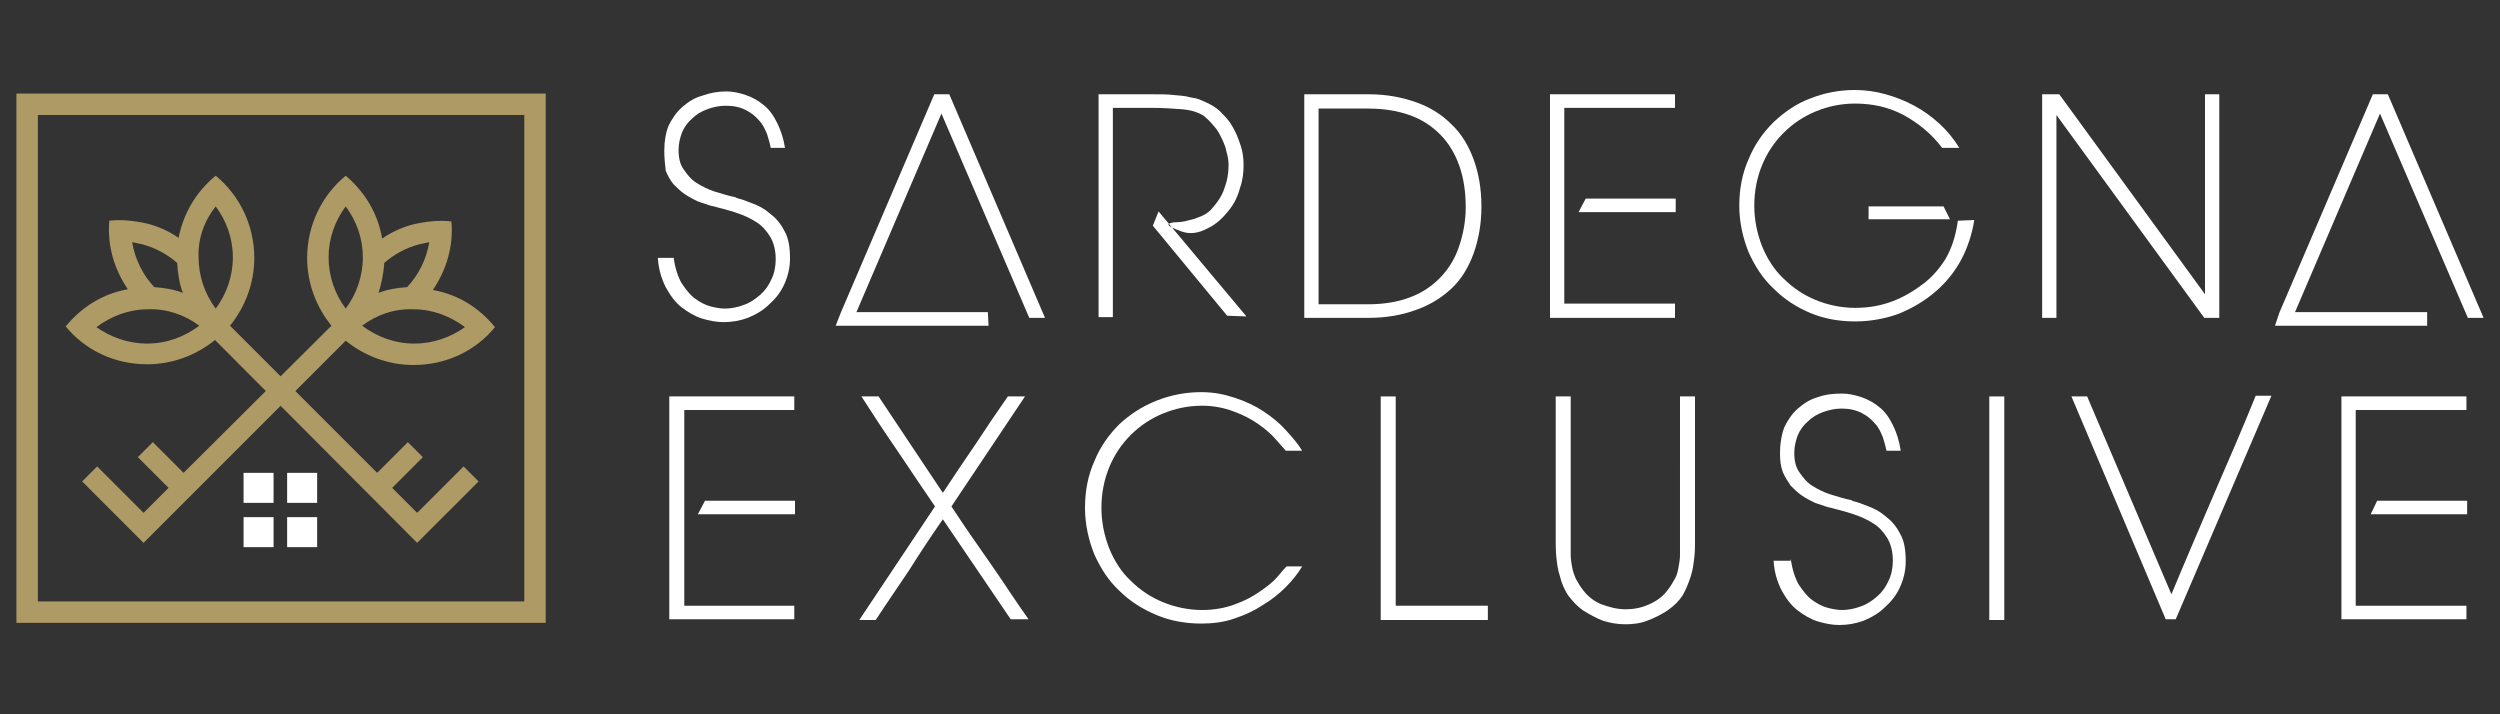 <?xml version="1.0" encoding="utf-8"?>
<!-- Generator: Adobe Illustrator 28.0.0, SVG Export Plug-In . SVG Version: 6.00 Build 0)  -->
<svg version="1.1" id="Livello_1" xmlns="http://www.w3.org/2000/svg" xmlns:xlink="http://www.w3.org/1999/xlink" x="0px" y="0px"
	 viewBox="0 0 350 100" style="enable-background:new 0 0 350 100;" xml:space="preserve">
<rect x="0" y="0" width="350" height="100" fill="#333333" stroke="none"/>
<style type="text/css">
	.st0{fill:#FFFFFF;}
	.st1{fill-rule:evenodd;clip-rule:evenodd;fill:#AE9A64;}
	.st2{fill-rule:evenodd;clip-rule:evenodd;fill:#FFFFFF;}
</style>
<g>
	<rect x="34.1" y="66.2" class="st0" width="4.2" height="4.2"/>
	<rect x="40.2" y="66.2" class="st0" width="4.2" height="4.2"/>
	<rect x="34.1" y="72.4" class="st0" width="4.2" height="4.2"/>
	<rect x="40.2" y="72.4" class="st0" width="4.2" height="4.2"/>
	<path class="st1" d="M2.3,13.1h74.1v74.1H2.3V13.1z M5.3,16.1h68.1v68.1H5.3V16.1z"/>
	<path class="st1" d="M50.7,45.6c2,1.5,4.5,2.5,7.3,2.5c2.7,0,5.1-0.9,7.1-2.3c-2-1.5-4.5-2.5-7.2-2.5
		C55.1,43.2,52.7,44.1,50.7,45.6L50.7,45.6 M48.4,28.9c-1.5,2-2.4,4.5-2.4,7.1c0,2.7,0.9,5.2,2.4,7.2c1.5-2,2.4-4.5,2.4-7.2
		C50.8,33.4,49.9,30.9,48.4,28.9z M53.8,36.8c1.4-1.2,3-2.1,4.9-2.6c0.5-0.1,0.9-0.2,1.4-0.3c-0.4,2.4-1.5,4.6-3.1,6.3
		c-1.4,0.1-2.7,0.3-4,0.8C53.4,39.7,53.7,38.3,53.8,36.8z M48.4,24.6c-3.3,2.7-5.4,6.9-5.4,11.5c0,3.6,1.3,6.9,3.4,9.5L25.7,66.2
		l-4.3-4.3L19.3,64l4.3,4.3l-3.5,3.5l-6.5-6.5l-2.1,2.1l8.6,8.6l28.3-28.3c2.6,2.1,5.9,3.4,9.5,3.4c4.6,0,8.7-2,11.4-5.3
		c-2.2-2.7-5.2-4.6-8.7-5.2c1.9-2.8,2.9-6.1,2.6-9.6c-1.7-0.2-3.5,0-5.3,0.4c-1.6,0.4-3.1,1.1-4.4,2C52.9,29.8,51,26.8,48.4,24.6z"
		/>
	<path class="st1" d="M27.9,45.6c-2,1.5-4.5,2.5-7.3,2.5c-2.7,0-5.1-0.9-7.1-2.3c2-1.5,4.5-2.5,7.2-2.5
		C23.4,43.2,25.9,44.1,27.9,45.6L27.9,45.6 M30.2,28.9c1.5,2,2.4,4.5,2.4,7.1c0,2.7-0.9,5.2-2.4,7.2c-1.5-2-2.4-4.5-2.4-7.2
		C27.7,33.4,28.6,30.9,30.2,28.9z M24.8,36.8c-1.4-1.2-3-2.1-4.9-2.6c-0.5-0.1-0.9-0.2-1.4-0.3c0.4,2.4,1.5,4.6,3.1,6.3
		c1.4,0.1,2.7,0.3,4,0.8C25.1,39.7,24.9,38.3,24.8,36.8z M30.2,24.6c3.3,2.7,5.4,6.9,5.4,11.5c0,3.6-1.3,6.9-3.4,9.5l20.6,20.6
		l4.3-4.3l2.1,2.1l-4.3,4.3l3.5,3.5l6.5-6.5l2.1,2.1L58.4,76L30.1,47.6c-2.6,2.1-5.9,3.4-9.5,3.4c-4.6,0-8.7-2-11.4-5.3
		c2.2-2.7,5.2-4.6,8.7-5.2c-1.9-2.8-2.9-6.1-2.6-9.6c1.7-0.2,3.5,0,5.3,0.4c1.6,0.4,3.1,1.1,4.4,2C25.7,29.8,27.5,26.8,30.2,24.6z"
		/>
	<path class="st2" d="M111.2,84.8v1.9H93.7V55.5h17.5v1.9H95.8v27.4H111.2 M98.7,70.1h12.6V72H97.7L98.7,70.1z"/>
	<path class="st0" d="M132,69c1.5-2.3,3-4.5,4.5-6.7c1.5-2.3,3-4.5,4.6-6.8h2.4l-10.3,15.4c1.7,2.6,3.5,5.2,5.4,7.9
		c1.9,2.7,3.6,5.4,5.4,7.9h-2.5L132,72.7c-1.6,2.3-3.2,4.7-4.7,7.1c-1.6,2.4-3.2,4.7-4.7,7h-2.3l10.6-15.9c-1.7-2.5-3.4-5-5.2-7.7
		c-1.8-2.6-3.5-5.2-5.1-7.7h2.4L132,69"/>
	<path class="st0" d="M182.3,79.3c-0.6,1-1.4,2-2.3,2.9c-0.9,0.9-2,1.8-3.2,2.5c-1.2,0.8-2.5,1.4-4,1.9c-1.4,0.5-3,0.7-4.6,0.7
		c-2.3,0-4.4-0.4-6.3-1.2c-1.9-0.8-3.7-1.9-5.2-3.4c-1.5-1.4-2.6-3.1-3.5-5.1c-0.8-2-1.3-4.2-1.3-6.5c0-2.3,0.4-4.5,1.3-6.5
		c0.8-2,2-3.7,3.5-5.2c1.5-1.4,3.2-2.5,5.2-3.3c2-0.8,4.1-1.2,6.3-1.2c1.7,0,3.2,0.3,4.7,0.8c1.5,0.5,2.8,1.1,4,1.9
		c1.2,0.8,2.2,1.6,3.1,2.6c0.9,1,1.7,1.9,2.3,2.9H180c-0.3-0.4-0.8-0.9-1.4-1.6c-0.6-0.7-1.4-1.4-2.4-2.1c-1-0.7-2.1-1.3-3.5-1.8
		c-1.3-0.5-2.8-0.8-4.4-0.8c-2,0-3.8,0.4-5.5,1.1c-1.7,0.7-3.2,1.7-4.5,3c-1.3,1.3-2.3,2.8-3,4.5c-0.7,1.7-1.1,3.6-1.1,5.7
		c0,2,0.4,3.9,1.1,5.7c0.7,1.7,1.7,3.3,3,4.5c1.3,1.3,2.8,2.3,4.5,3c1.7,0.7,3.6,1.1,5.5,1.1c1.7,0,3.3-0.3,4.6-0.8
		c1.4-0.5,2.5-1.1,3.5-1.8c1-0.7,1.8-1.3,2.4-2c0.6-0.7,1-1.2,1.3-1.5H182.3"/>
	<polyline class="st0" points="195.4,84.8 208.3,84.8 208.3,86.8 193.3,86.8 193.3,55.5 195.4,55.5 195.4,84.8 	"/>
	<path class="st0" d="M217.8,55.5h2.1v20.2c0,0.7,0,1.4,0,2c0,0.6,0.1,1.2,0.2,1.7c0.1,0.6,0.3,1.1,0.5,1.6c0.3,0.5,0.6,1.1,1.1,1.7
		c0.6,0.8,1.5,1.5,2.5,1.9c1.1,0.4,2.2,0.7,3.4,0.7c1.1,0,2.2-0.2,3.3-0.7c1.1-0.5,1.9-1.1,2.5-1.9c0.5-0.6,0.8-1.2,1.1-1.7
		c0.3-0.5,0.4-1.1,0.5-1.6c0.1-0.6,0.2-1.1,0.2-1.7c0-0.6,0-1.3,0-2V55.5h2.1v20.2c0,0.7,0,1.5-0.1,2.4c-0.1,0.8-0.2,1.7-0.5,2.6
		c-0.3,0.9-0.6,1.7-1.1,2.6c-0.5,0.8-1.2,1.5-2.2,2.2c-0.8,0.5-1.7,1-2.8,1.4c-1,0.4-2.1,0.5-3.1,0.5c-1.1,0-2.1-0.2-3.1-0.5
		c-1-0.4-1.9-0.9-2.7-1.4c-0.9-0.6-1.6-1.4-2.2-2.2c-0.5-0.8-0.9-1.7-1.1-2.6c-0.3-0.9-0.4-1.7-0.5-2.6c-0.1-0.9-0.1-1.7-0.1-2.4
		V55.5"/>
	<path class="st2" d="M250.7,78.2c0.2,1.5,0.6,2.7,1.1,3.6c0.6,0.9,1.2,1.7,1.9,2.2c0.7,0.5,1.4,0.9,2.2,1.1c0.8,0.2,1.4,0.3,2,0.3
		c0.9,0,1.8-0.2,2.6-0.5c0.9-0.3,1.6-0.8,2.3-1.4c0.7-0.6,1.2-1.3,1.6-2.2c0.4-0.8,0.6-1.8,0.6-2.8c0-1.3-0.3-2.4-0.8-3.2
		c-0.5-0.8-1.1-1.5-1.9-2c-0.8-0.5-1.6-0.9-2.5-1.2c-0.8-0.3-1.6-0.5-2.3-0.7c-0.5-0.1-1-0.3-1.6-0.4c-0.6-0.2-1.2-0.4-1.8-0.6
		c-0.6-0.3-1.2-0.6-1.8-1c-0.6-0.4-1.1-0.9-1.6-1.4c-0.4-0.6-0.8-1.2-1.1-1.9c-0.3-0.8-0.4-1.6-0.4-2.7c0-1.3,0.2-2.5,0.6-3.6
		c0.5-1,1.1-1.9,1.9-2.6c0.8-0.7,1.7-1.3,2.8-1.6c1.1-0.4,2.2-0.5,3.4-0.5c0.9,0,1.8,0.2,2.7,0.5c0.9,0.3,1.8,0.8,2.5,1.4
		c0.8,0.6,1.4,1.5,1.9,2.5c0.5,1,0.9,2.2,1.1,3.6h-2c-0.1-0.6-0.3-1.2-0.5-1.9c-0.3-0.7-0.6-1.4-1.1-1.9c-0.5-0.6-1.1-1.1-1.9-1.5
		c-0.8-0.4-1.7-0.6-2.8-0.6c-0.9,0-1.8,0.2-2.6,0.5c-0.8,0.3-1.5,0.7-2.1,1.3c-0.6,0.5-1.1,1.2-1.4,1.9c-0.3,0.8-0.5,1.6-0.5,2.5
		c0,1.1,0.2,2,0.7,2.7c0.5,0.7,1,1.4,1.8,1.9c0.8,0.5,1.6,0.9,2.5,1.2c1,0.3,1.9,0.6,2.9,0.8c0.1,0,0.2,0.1,0.2,0.1
		c0.1,0,0.2,0.1,0.3,0.1v0c0.5,0.1,1.2,0.4,2,0.7c0.8,0.3,1.6,0.7,2.4,1.4c0.8,0.6,1.5,1.4,2,2.4c0.6,1,0.8,2.3,0.8,3.9
		c0,1.3-0.3,2.5-0.8,3.6c-0.5,1.1-1.2,2-2.1,2.8c-0.8,0.8-1.8,1.4-3,1.9c-1.1,0.4-2.2,0.6-3.4,0.6c-1,0-2-0.2-3-0.5
		c-1-0.3-2-0.9-2.9-1.6c-0.9-0.7-1.6-1.7-2.2-2.8c-0.6-1.2-1-2.5-1.1-4.1H250.7"/>
	<rect x="278.5" y="55.5" class="st0" width="2.1" height="31.3"/>
	<path class="st0" d="M304,83.2c1.9-4.6,3.9-9.2,5.9-13.9c2-4.6,4-9.2,5.9-13.9h2.2l-13.4,31.3h-1.4L290,55.5h2.2L304,83.2"/>
	<path class="st2" d="M345.3,84.8v1.9h-17.5V55.5h17.5v1.9h-15.5v27.4H345.3 M332.8,70.1h12.6V72h-13.5L332.8,70.1z"/>
	<path class="st2" d="M94.3,36c0.2,1.5,0.6,2.7,1.1,3.6c0.6,0.9,1.2,1.7,1.9,2.2c0.7,0.5,1.4,0.9,2.2,1.1c0.8,0.2,1.4,0.3,2,0.3
		c0.9,0,1.8-0.2,2.6-0.5c0.9-0.3,1.6-0.8,2.3-1.4c0.7-0.6,1.2-1.3,1.6-2.2c0.4-0.8,0.6-1.8,0.6-2.8c0-1.3-0.3-2.4-0.8-3.2
		c-0.5-0.8-1.1-1.5-1.9-2c-0.8-0.5-1.6-0.9-2.5-1.2c-0.8-0.3-1.6-0.5-2.3-0.7c-0.5-0.1-1-0.3-1.6-0.4c-0.6-0.2-1.2-0.4-1.8-0.6
		c-0.6-0.3-1.2-0.6-1.8-1c-0.6-0.4-1.1-0.9-1.6-1.4c-0.5-0.6-0.8-1.2-1.1-1.9C93.1,23,93,22.1,93,21.1c0-1.3,0.2-2.5,0.6-3.5
		c0.5-1,1.1-1.9,1.9-2.6c0.8-0.7,1.7-1.3,2.8-1.6c1.1-0.4,2.2-0.6,3.4-0.6c0.9,0,1.8,0.2,2.7,0.5c0.9,0.3,1.8,0.8,2.5,1.4
		c0.8,0.6,1.4,1.5,1.9,2.5c0.5,1,0.9,2.2,1.1,3.5h-2c-0.1-0.6-0.3-1.2-0.5-1.9c-0.3-0.7-0.6-1.4-1.1-1.9c-0.5-0.6-1.1-1.1-1.9-1.5
		c-0.8-0.4-1.7-0.6-2.8-0.6c-0.9,0-1.8,0.2-2.6,0.5c-0.8,0.3-1.5,0.7-2.1,1.3c-0.6,0.5-1.1,1.2-1.4,1.9c-0.3,0.8-0.5,1.6-0.5,2.5
		c0,1.1,0.2,2,0.7,2.7c0.5,0.7,1,1.4,1.8,1.9c0.8,0.5,1.6,0.9,2.5,1.2c1,0.3,1.9,0.6,2.9,0.8c0.1,0,0.2,0.1,0.2,0.1
		c0.1,0,0.2,0.1,0.3,0.1v0c0.5,0.1,1.2,0.4,2,0.7c0.8,0.3,1.6,0.7,2.4,1.4c0.8,0.6,1.5,1.4,2,2.4c0.6,1,0.8,2.3,0.8,3.9
		c0,1.3-0.3,2.5-0.8,3.6c-0.5,1.1-1.2,2-2.1,2.8c-0.8,0.8-1.8,1.4-3,1.9c-1.1,0.4-2.2,0.6-3.4,0.6c-1,0-2-0.2-3-0.5
		c-1-0.3-2-0.9-2.9-1.6c-0.9-0.7-1.6-1.7-2.2-2.8c-0.6-1.2-1-2.5-1.1-4.1H94.3"/>
	<polyline class="st0" points="119.9,43.7 138.3,43.7 138.4,45.6 117,45.6 117.7,43.8 130.8,13.2 132.9,13.2 146.3,44.5 144.1,44.5 
		131.8,15.9 119.9,43.7 	"/>
	<path class="st2" d="M162.2,29.6l12.3,14.7l-2.7-0.1l-10.4-12.6L162.2,29.6 M161.2,13.2c1.2,0,2.3,0,3.1,0.1
		c0.9,0.1,1.6,0.1,2.2,0.3c0.6,0.1,1.2,0.2,1.6,0.4c0.5,0.2,0.9,0.4,1.3,0.6h0c0.6,0.3,1.3,0.8,1.8,1.4c0.6,0.6,1.1,1.2,1.5,2
		c0.4,0.7,0.7,1.5,1,2.4c0.3,0.9,0.4,1.8,0.4,2.7c0,1-0.1,2.1-0.5,3.2c-0.3,1.2-0.8,2.2-1.6,3.2c-0.8,1-1.7,1.9-3,2.5
		c-1.3,0.7-2.5,0.8-3.6,0.4c-1.1-0.4-1.7-0.7-1.8-0.9c-0.1-0.2,0.4-0.4,1.4-0.4c0.3,0,0.6-0.1,0.8-0.1c0.3-0.1,0.5-0.1,0.8-0.2h0
		c0.5-0.1,1-0.3,1.5-0.5c0.5-0.2,1-0.5,1.4-0.9c0.9-1,1.6-2,1.9-3c0.4-1,0.6-2.1,0.6-3.3c0-0.6-0.1-1.2-0.3-1.9
		c-0.1-0.6-0.4-1.3-0.7-1.9c-0.3-0.6-0.6-1.2-1.1-1.7c-0.4-0.5-0.9-1-1.4-1.4c-0.8-0.5-1.8-0.8-3-0.9c-1.2-0.1-2.7-0.2-4.4-0.2h-5.3
		v29.3h-2V13.2H161.2z"/>
	<path class="st2" d="M182.6,13.2h9c2.5,0,4.6,0.4,6.6,1.1c2,0.7,3.6,1.7,5,3.1c1.4,1.3,2.4,3,3.1,4.9c0.7,1.9,1.1,4.1,1.1,6.6
		s-0.4,4.6-1.1,6.6c-0.7,1.9-1.7,3.6-3.1,4.9c-1.4,1.3-3,2.3-5,3c-1.9,0.7-4.1,1.1-6.6,1.1h-9V13.2 M184.6,42.6h6.9
		c2.1,0,4.1-0.3,5.7-0.9c1.7-0.6,3.1-1.5,4.3-2.7c1.2-1.2,2.1-2.6,2.7-4.3c0.6-1.7,1-3.6,1-5.7c0-2.2-0.3-4.1-0.9-5.8
		c-0.6-1.7-1.5-3.2-2.7-4.4c-1.2-1.2-2.6-2.1-4.3-2.7c-1.7-0.6-3.6-0.9-5.8-0.9h-6.9V42.6z"/>
	<path class="st2" d="M234.5,42.6v1.9H217V13.2h17.5v1.9H219v27.4H234.5 M222,27.8h12.6v1.9H221L222,27.8z"/>
	<path class="st2" d="M272.1,28.9h-10.5v1.8H273L272.1,28.9 M276.4,30.8c-0.3,1.9-0.9,3.8-1.8,5.5c-0.9,1.7-2.1,3.2-3.6,4.5
		c-1.5,1.3-3.2,2.3-5.1,3.1c-1.9,0.7-4,1.1-6.2,1.1c-2.3,0-4.4-0.4-6.3-1.2c-1.9-0.8-3.6-1.9-5.1-3.4c-1.5-1.4-2.6-3.1-3.5-5.1
		c-0.8-2-1.3-4.2-1.3-6.5s0.4-4.5,1.3-6.5c0.8-2,2-3.7,3.5-5.2c1.5-1.4,3.2-2.6,5.1-3.3c2-0.8,4.1-1.2,6.3-1.2
		c1.4,0,2.9,0.2,4.3,0.6c1.4,0.4,2.7,0.9,4,1.6c1.3,0.7,2.4,1.5,3.5,2.5c1.1,1,2,2.1,2.8,3.4h-2.4c-1.5-2-3.4-3.5-5.4-4.6
		c-2.1-1.1-4.3-1.6-6.8-1.6c-2,0-3.8,0.4-5.5,1.1c-1.7,0.7-3.2,1.7-4.5,3c-1.3,1.3-2.3,2.8-3,4.5c-0.7,1.7-1.1,3.6-1.1,5.7
		c0,2,0.4,3.9,1.1,5.7c0.7,1.7,1.7,3.3,3,4.5c1.3,1.3,2.8,2.3,4.5,3c1.7,0.7,3.6,1.1,5.5,1.1c1.9,0,3.6-0.3,5.2-0.9
		c1.6-0.6,3.1-1.5,4.4-2.5c1.3-1,2.3-2.2,3.1-3.5c0.8-1.4,1.4-3.1,1.7-5.3L276.4,30.8z"/>
	<polyline class="st0" points="308.7,41.2 308.7,13.2 310.7,13.2 310.7,44.5 308.6,44.5 287.9,16.1 287.9,44.5 285.9,44.5 
		285.9,13.2 288.3,13.2 308.7,41.2 	"/>
	<polyline class="st0" points="321.3,43.7 339.8,43.7 339.8,45.6 318.5,45.6 319.1,43.8 332.2,13.2 334.3,13.2 347.7,44.5 
		345.5,44.5 333.2,15.9 321.3,43.7 	"/>
</g>
</svg>
